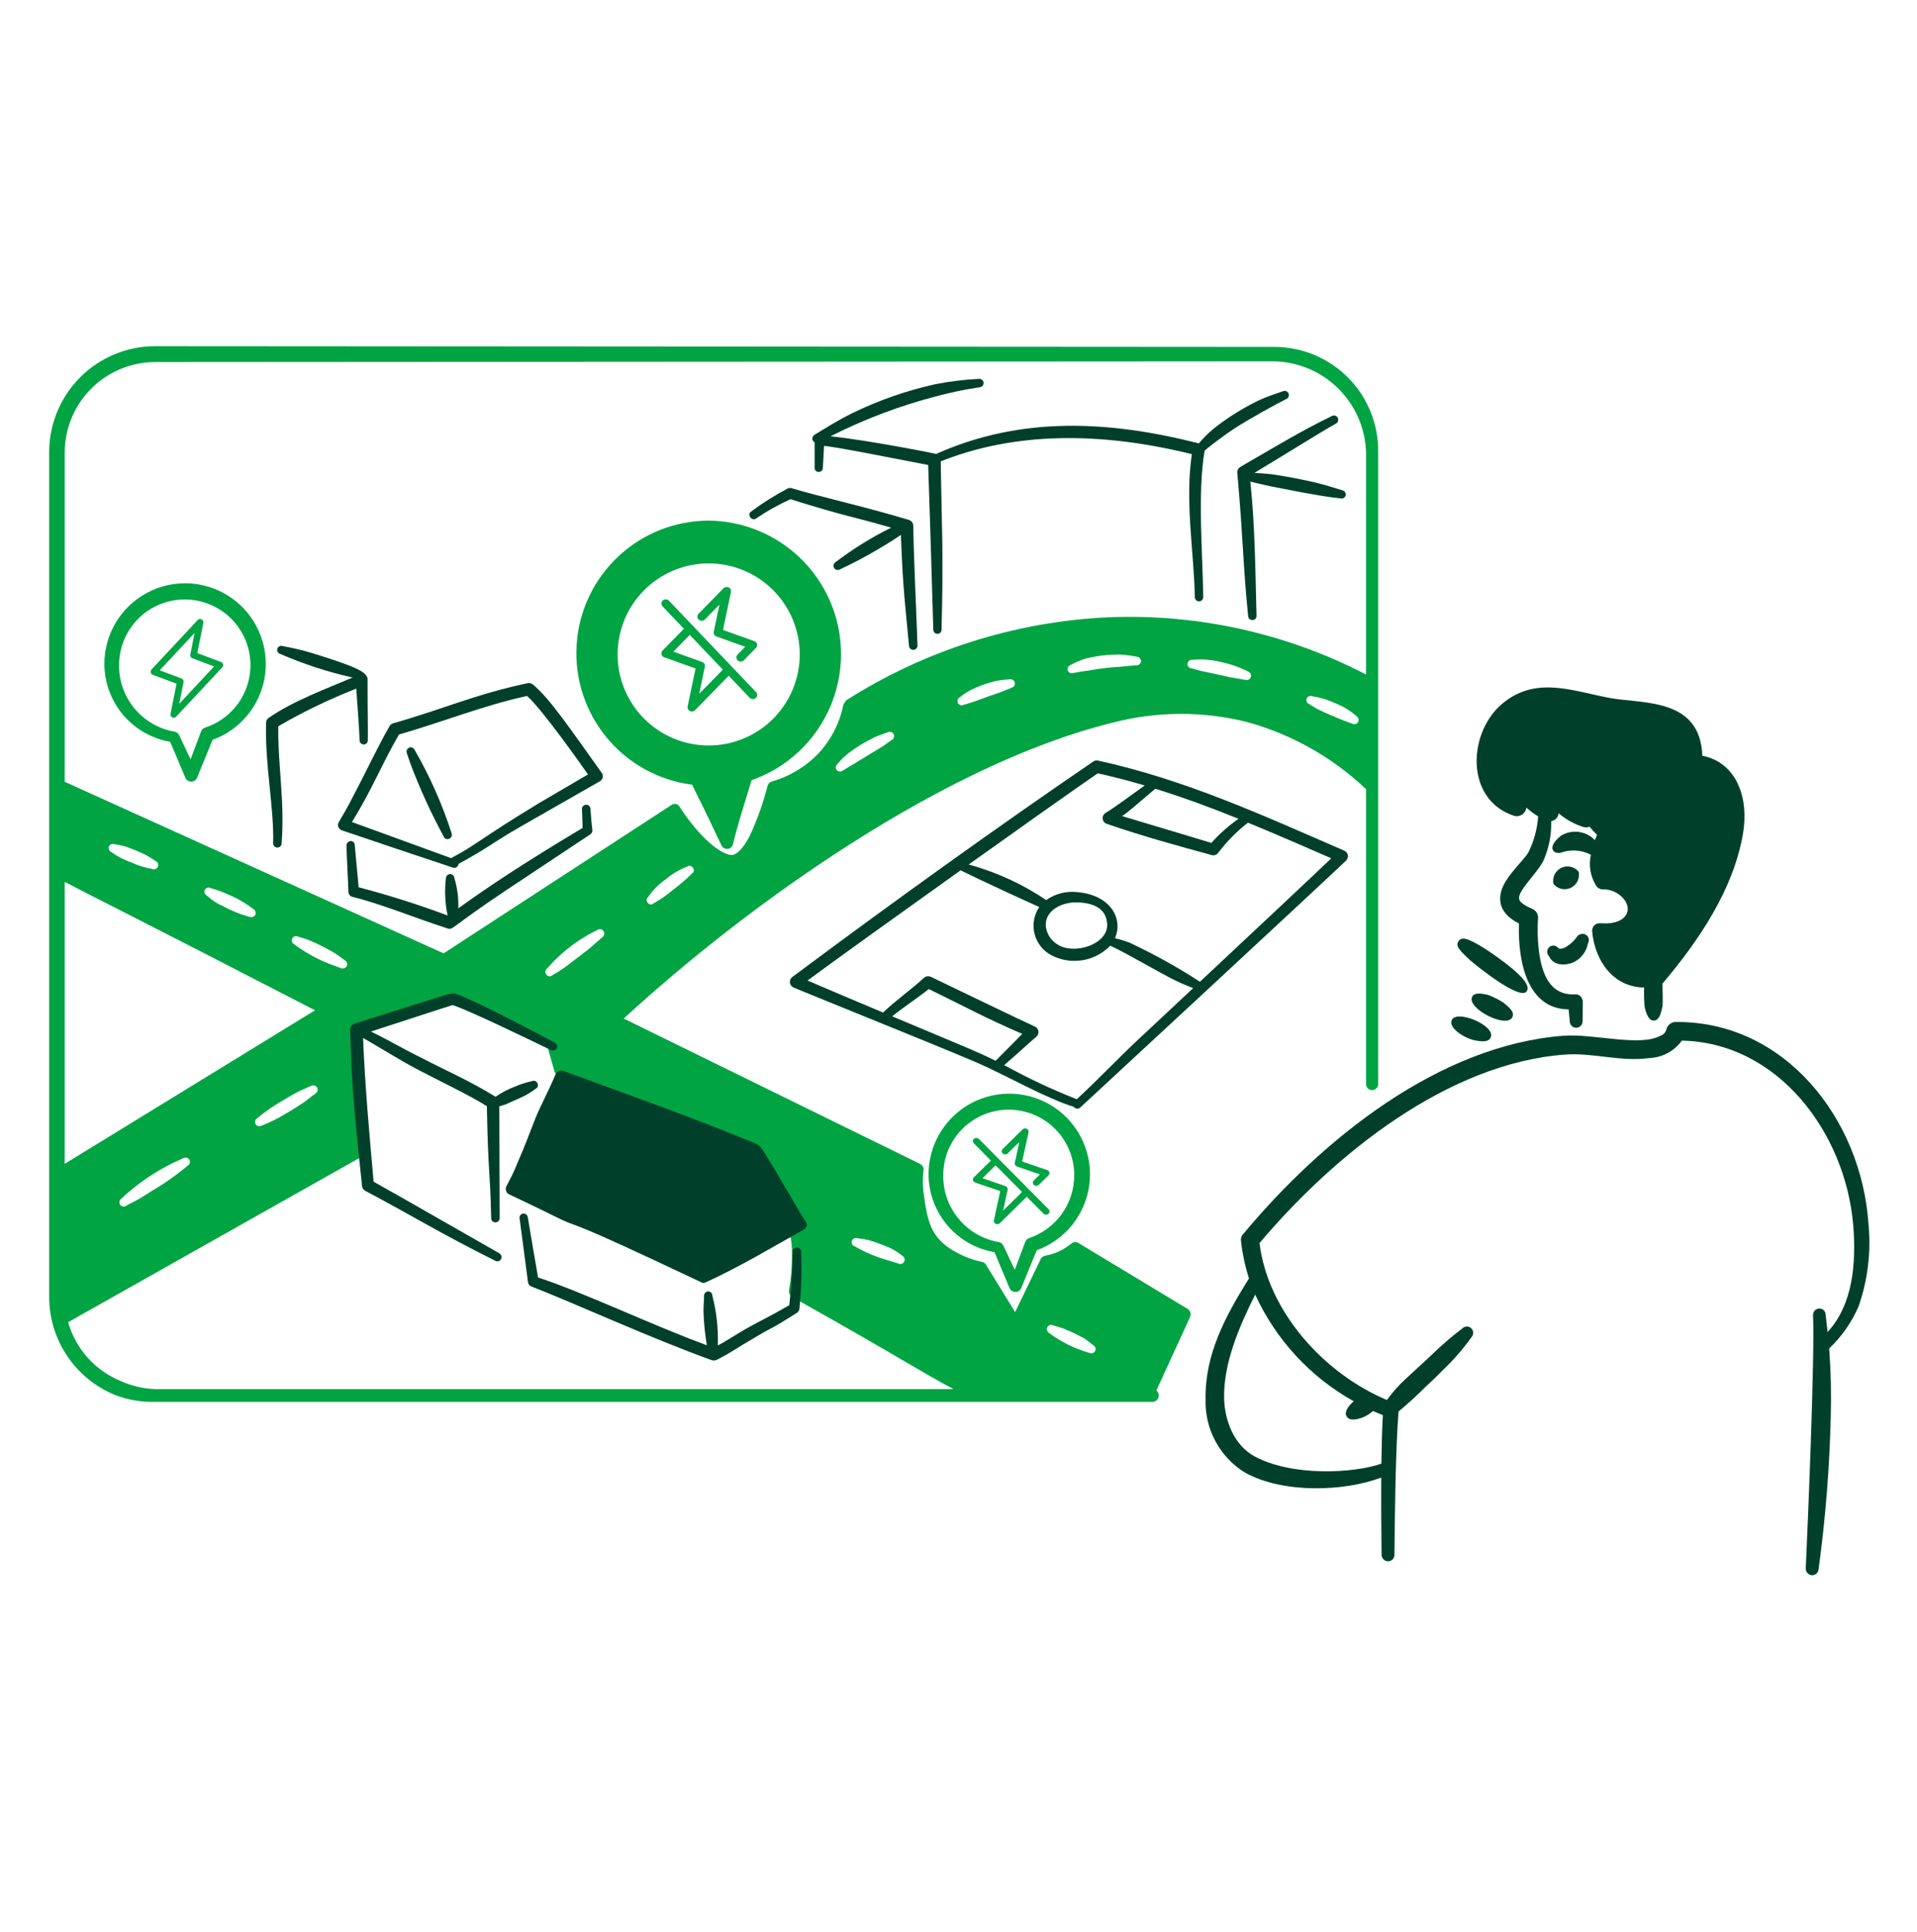 <svg width="125" height="126" viewBox="0 0 125 126" fill="none" xmlns="http://www.w3.org/2000/svg">
<path d="M54.957 50.254C54.995 50.229 54.939 50.264 54.957 50.254Z" fill="#00A443"/>
<path d="M83.064 22.624C77.877 22.616 20.836 22.585 10.106 22.577C8.273 22.582 6.518 23.313 5.224 24.611C3.931 25.909 3.205 27.667 3.207 29.499V84.603C3.211 85.969 3.621 87.304 4.383 88.437C5.145 89.571 6.226 90.453 7.49 90.973C8.323 91.297 9.212 91.45 10.106 91.425H75.2C75.3 91.409 75.392 91.358 75.457 91.281C75.523 91.204 75.559 91.105 75.558 91.004C75.556 90.942 75.541 90.882 75.514 90.826C75.488 90.77 75.451 90.72 75.405 90.678L77.608 85.877C77.644 85.783 77.646 85.679 77.613 85.584C77.58 85.488 77.515 85.408 77.428 85.356L70.32 81.065C70.245 81.018 70.156 80.998 70.069 81.008C69.981 81.018 69.899 81.057 69.837 81.12C69.355 81.512 68.782 81.777 68.171 81.891C68.104 81.9 68.041 81.926 67.987 81.965C67.932 82.004 67.888 82.056 67.858 82.117L66.192 85.573L64.292 82.482C64.265 82.431 64.226 82.388 64.178 82.356C64.131 82.323 64.077 82.302 64.019 82.295C63.265 82.131 62.547 81.828 61.903 81.402C60.715 80.583 60.469 79.624 60.252 77.992C60.163 77.454 60.15 76.907 60.213 76.367C60.235 76.277 60.225 76.182 60.185 76.098C60.145 76.014 60.078 75.947 59.995 75.907L40.669 66.427C48.931 58.838 61.613 49.823 72.57 47.125C75.422 46.386 78.414 46.37 81.275 47.078C84.198 47.875 86.878 49.383 89.075 51.468V70.751C89.087 70.848 89.135 70.936 89.208 70.999C89.281 71.063 89.376 71.096 89.473 71.094C89.568 71.094 89.661 71.059 89.733 70.996C89.805 70.933 89.852 70.846 89.866 70.751V29.502C89.879 28.601 89.713 27.707 89.377 26.871C89.041 26.035 88.542 25.275 87.909 24.635C87.276 23.994 86.521 23.487 85.689 23.142C84.858 22.796 83.965 22.62 83.064 22.624ZM4.22 57.514C5.416 58.153 9.115 59.985 20.541 65.889L4.22 75.902V57.514ZM7.095 55.212C7.127 55.143 7.184 55.088 7.255 55.059C7.326 55.03 7.405 55.029 7.476 55.056C7.539 55.069 7.963 55.141 8.193 55.212C8.646 55.372 9.091 55.556 9.524 55.765C9.735 55.882 9.936 56.022 10.139 56.147C10.174 56.161 10.206 56.182 10.233 56.209C10.26 56.235 10.281 56.267 10.296 56.302C10.31 56.337 10.318 56.375 10.317 56.413C10.317 56.451 10.309 56.488 10.294 56.523C10.279 56.558 10.257 56.59 10.229 56.616C10.202 56.642 10.17 56.663 10.134 56.676C10.099 56.69 10.061 56.696 10.023 56.695C9.985 56.693 9.948 56.684 9.913 56.668C9.442 56.586 8.984 56.442 8.551 56.24C8.089 56.082 7.653 55.857 7.258 55.57C7.193 55.54 7.141 55.488 7.111 55.423C7.081 55.357 7.076 55.283 7.096 55.215L7.095 55.212ZM13.752 57.928C14.134 58.03 14.507 58.165 14.866 58.333C15.455 58.572 16.008 58.892 16.509 59.283C16.576 59.317 16.628 59.375 16.654 59.446C16.68 59.517 16.678 59.595 16.649 59.665C16.61 59.731 16.547 59.78 16.474 59.803C16.401 59.826 16.322 59.821 16.252 59.79C15.659 59.627 15.086 59.397 14.546 59.102C14.159 58.933 13.803 58.699 13.495 58.409C13.46 58.394 13.428 58.373 13.402 58.345C13.376 58.317 13.355 58.284 13.343 58.248C13.33 58.212 13.325 58.174 13.327 58.136C13.33 58.098 13.341 58.061 13.359 58.027C13.377 57.994 13.402 57.964 13.432 57.941C13.462 57.917 13.497 57.9 13.534 57.891C13.571 57.882 13.609 57.88 13.647 57.886C13.684 57.893 13.72 57.907 13.752 57.928ZM19.171 61.574C19.106 61.54 19.058 61.481 19.036 61.411C19.014 61.341 19.021 61.265 19.055 61.2C19.089 61.135 19.148 61.086 19.218 61.064C19.288 61.042 19.364 61.049 19.429 61.083C19.707 61.156 19.98 61.247 20.246 61.356C20.769 61.583 21.279 61.841 21.772 62.127C22.029 62.282 22.255 62.462 22.489 62.633C22.554 62.671 22.602 62.733 22.623 62.805C22.645 62.877 22.638 62.955 22.605 63.022C22.564 63.086 22.501 63.133 22.428 63.153C22.354 63.173 22.276 63.165 22.208 63.131C21.951 63.03 21.695 62.952 21.453 62.851C20.638 62.531 19.87 62.102 19.171 61.574ZM20.581 71.31C20.301 71.505 20.067 71.715 19.787 71.91C19.662 71.998 18.853 72.51 18.533 72.688C18.061 72.975 17.563 73.218 17.046 73.413C17.014 73.431 16.979 73.443 16.943 73.448C16.907 73.453 16.87 73.451 16.834 73.441C16.799 73.432 16.766 73.415 16.736 73.393C16.707 73.371 16.683 73.343 16.665 73.311C16.646 73.28 16.634 73.245 16.629 73.209C16.625 73.172 16.627 73.135 16.636 73.1C16.646 73.064 16.662 73.031 16.684 73.002C16.706 72.973 16.734 72.949 16.766 72.93C17.149 72.632 17.058 72.686 17.583 72.305C17.882 72.098 19.03 71.403 19.351 71.246C19.646 71.091 19.966 70.966 20.288 70.818C20.353 70.782 20.43 70.772 20.502 70.791C20.574 70.81 20.636 70.856 20.674 70.92C20.713 70.984 20.725 71.06 20.708 71.132C20.691 71.205 20.647 71.268 20.584 71.308L20.581 71.31ZM12.243 76.016C11.511 76.633 10.727 77.186 9.9 77.667C9.623 77.844 9.363 78.018 9.082 78.181C8.801 78.345 8.51 78.472 8.233 78.633C8.203 78.656 8.169 78.672 8.132 78.681C8.096 78.691 8.057 78.692 8.02 78.686C7.983 78.681 7.947 78.667 7.915 78.647C7.883 78.627 7.855 78.601 7.834 78.57C7.812 78.539 7.797 78.504 7.79 78.467C7.782 78.43 7.782 78.391 7.789 78.355C7.797 78.317 7.812 78.282 7.833 78.251C7.854 78.22 7.882 78.194 7.914 78.173C8.794 77.342 9.782 76.632 10.851 76.063C11.205 75.86 11.591 75.705 11.95 75.534C11.982 75.514 12.018 75.502 12.056 75.496C12.094 75.491 12.132 75.493 12.169 75.502C12.206 75.511 12.241 75.528 12.271 75.551C12.302 75.574 12.327 75.603 12.346 75.635C12.366 75.667 12.378 75.702 12.383 75.739C12.389 75.775 12.386 75.812 12.377 75.848C12.367 75.884 12.35 75.917 12.327 75.946C12.304 75.975 12.276 75.999 12.243 76.016ZM68.293 86.552C68.326 86.489 68.381 86.441 68.448 86.419C68.515 86.397 68.588 86.403 68.651 86.435C68.981 86.517 69.25 86.609 69.329 86.637C69.805 86.832 70.271 87.052 70.723 87.299C70.918 87.431 71.098 87.587 71.291 87.737C71.325 87.754 71.355 87.778 71.378 87.808C71.402 87.837 71.42 87.871 71.43 87.908C71.44 87.944 71.443 87.982 71.438 88.02C71.433 88.057 71.42 88.094 71.4 88.126C71.363 88.189 71.302 88.236 71.23 88.255C71.159 88.273 71.083 88.264 71.019 88.227C70.073 87.956 69.183 87.515 68.394 86.927C68.335 86.887 68.291 86.827 68.273 86.758C68.254 86.689 68.262 86.616 68.293 86.552ZM55.548 80.927C55.574 80.857 55.625 80.8 55.692 80.768C55.759 80.736 55.836 80.731 55.906 80.755C56.156 80.778 56.403 80.82 56.646 80.88C57.008 80.984 57.365 81.109 57.713 81.255C58.124 81.403 58.506 81.622 58.841 81.901C58.908 81.938 58.957 81.999 58.978 82.071C59 82.144 58.991 82.222 58.955 82.288C58.919 82.354 58.858 82.403 58.786 82.425C58.713 82.446 58.635 82.438 58.569 82.401C58.444 82.355 57.814 82.17 57.751 82.151C57.044 81.943 56.364 81.649 55.727 81.276C55.691 81.267 55.657 81.251 55.628 81.227C55.599 81.204 55.575 81.175 55.558 81.141C55.541 81.108 55.531 81.072 55.53 81.034C55.528 80.997 55.534 80.96 55.548 80.925V80.927ZM48.995 74.516L51.687 78.87L51.344 79.165C51.275 79.224 51.229 79.306 51.215 79.396C51.2 79.486 51.219 79.578 51.266 79.656C51.533 80.353 51.661 81.097 51.641 81.843C51.647 82.624 51.581 83.403 51.446 84.171C51.438 84.255 51.455 84.339 51.494 84.414C51.532 84.489 51.592 84.55 51.664 84.592C59.11 88.78 59.968 89.423 62.174 90.592H10.106C9.331 90.566 8.568 90.386 7.863 90.062C7.04 89.725 6.304 89.205 5.712 88.541C5.119 87.877 4.685 87.088 4.443 86.231L23.765 75.335C23.832 75.302 23.888 75.249 23.924 75.184C23.96 75.118 23.976 75.043 23.967 74.968C23.977 75.031 23.473 69.416 23.586 67.019L29.254 65.072L35.608 67.953L36.161 69.891C36.178 69.95 36.209 70.005 36.251 70.051C36.293 70.097 36.344 70.132 36.402 70.155L48.995 74.516ZM35.652 63.184C35.726 63.1 36.166 62.614 36.384 62.421C37.149 61.699 38.021 61.1 38.969 60.645C38.999 60.625 39.033 60.61 39.069 60.603C39.105 60.596 39.141 60.596 39.177 60.603C39.212 60.61 39.246 60.625 39.276 60.645C39.306 60.666 39.331 60.693 39.351 60.723C39.393 60.784 39.41 60.858 39.399 60.931C39.387 61.004 39.347 61.069 39.288 61.113C39.031 61.331 38.788 61.556 38.533 61.775C38.346 61.944 37.77 62.365 37.381 62.67C36.951 63.02 36.492 63.334 36.01 63.608C35.726 63.85 35.397 63.388 35.652 63.184ZM45.106 56.981C44.899 57.194 44.681 57.394 44.451 57.581C44.215 57.784 43.657 58.206 43.431 58.393C43.172 58.584 42.901 58.758 42.619 58.915C42.378 59.156 41.978 58.747 42.261 58.502C42.568 58.053 42.953 57.663 43.398 57.35C43.819 56.997 44.295 56.716 44.807 56.517C45.086 56.312 45.44 56.777 45.106 56.981ZM58.148 48.255C57.953 48.386 57.773 48.527 57.595 48.651C55.353 50.022 54.994 50.235 54.958 50.254C54.902 50.302 54.83 50.326 54.757 50.32C54.684 50.315 54.616 50.281 54.568 50.225C54.52 50.169 54.496 50.097 54.502 50.024C54.507 49.951 54.541 49.883 54.597 49.835C54.811 49.574 55.051 49.337 55.315 49.127C55.835 48.732 56.393 48.39 56.981 48.106C57.276 47.967 57.596 47.865 57.891 47.756C57.924 47.739 57.96 47.729 57.997 47.726C58.034 47.723 58.071 47.727 58.106 47.738C58.141 47.75 58.173 47.768 58.202 47.792C58.23 47.815 58.253 47.845 58.27 47.877C58.287 47.91 58.297 47.946 58.3 47.983C58.303 48.02 58.299 48.057 58.287 48.092C58.276 48.127 58.258 48.16 58.234 48.188C58.21 48.216 58.181 48.239 58.148 48.256L58.148 48.255ZM65.975 44.845C65.757 44.931 65.578 45.017 65.359 45.095C65.183 45.178 64.599 45.358 64.067 45.555C63.665 45.715 63.254 45.852 62.837 45.967C62.805 45.984 62.77 45.994 62.733 45.998C62.697 46.001 62.661 45.997 62.626 45.986C62.591 45.975 62.559 45.958 62.531 45.934C62.503 45.911 62.48 45.883 62.463 45.85C62.446 45.818 62.436 45.783 62.433 45.747C62.43 45.71 62.434 45.674 62.444 45.639C62.455 45.605 62.473 45.572 62.496 45.544C62.519 45.516 62.548 45.493 62.58 45.477C62.806 45.29 63.051 45.128 63.312 44.994C63.842 44.731 64.401 44.532 64.978 44.402C65.27 44.352 65.563 44.319 65.858 44.301C65.928 44.291 65.999 44.308 66.057 44.349C66.115 44.389 66.155 44.45 66.17 44.519C66.184 44.588 66.172 44.66 66.136 44.721C66.1 44.782 66.042 44.826 65.975 44.846V44.845ZM74.095 43.393C73.753 43.408 73.394 43.455 73.044 43.486C72.365 43.522 71.688 43.602 71.019 43.727C70.672 43.767 70.327 43.822 69.984 43.891C69.915 43.916 69.838 43.913 69.771 43.883C69.704 43.852 69.652 43.796 69.626 43.727C69.603 43.655 69.61 43.577 69.645 43.509C69.681 43.442 69.741 43.392 69.813 43.369C70.137 43.189 70.479 43.046 70.833 42.941C71.557 42.763 72.3 42.679 73.044 42.691C73.411 42.714 73.775 42.761 74.135 42.831C74.209 42.837 74.278 42.871 74.327 42.928C74.376 42.984 74.401 43.057 74.395 43.132C74.39 43.206 74.356 43.276 74.299 43.325C74.243 43.373 74.17 43.398 74.095 43.393ZM81.183 44.335C81.029 44.304 80.249 44.173 80.186 44.163C79.1 43.91 79.087 43.931 78.749 43.851C77.975 43.688 78.064 43.68 77.69 43.586C77.653 43.584 77.617 43.575 77.583 43.558C77.55 43.541 77.52 43.518 77.496 43.49C77.472 43.461 77.454 43.428 77.443 43.392C77.432 43.357 77.429 43.319 77.433 43.282C77.438 43.245 77.45 43.209 77.468 43.176C77.486 43.143 77.511 43.114 77.541 43.091C77.571 43.067 77.605 43.05 77.641 43.04C77.677 43.03 77.715 43.027 77.753 43.032C78.371 42.974 78.995 43.022 79.598 43.172C80.22 43.301 80.822 43.511 81.389 43.797C81.46 43.824 81.518 43.879 81.549 43.949C81.58 44.018 81.582 44.097 81.555 44.169C81.528 44.24 81.473 44.297 81.403 44.329C81.334 44.36 81.255 44.362 81.183 44.335ZM88.551 47.097C88.533 47.129 88.508 47.156 88.478 47.178C88.449 47.199 88.416 47.215 88.38 47.224C88.344 47.233 88.308 47.234 88.272 47.228C88.235 47.223 88.201 47.21 88.169 47.191C87.794 47.041 87.755 47.066 87.383 46.895C87.321 46.87 86.196 46.411 85.857 46.217C85.694 46.124 85.538 46.023 85.374 45.922C85.339 45.91 85.306 45.892 85.278 45.867C85.25 45.843 85.227 45.813 85.211 45.779C85.195 45.745 85.186 45.709 85.184 45.672C85.182 45.635 85.188 45.597 85.201 45.562C85.215 45.528 85.235 45.496 85.261 45.469C85.287 45.442 85.318 45.421 85.352 45.406C85.386 45.392 85.423 45.385 85.461 45.385C85.498 45.385 85.535 45.393 85.569 45.408C86.092 45.487 86.601 45.641 87.079 45.867C87.585 46.063 88.05 46.347 88.454 46.708C88.519 46.747 88.565 46.81 88.583 46.883C88.601 46.955 88.59 47.033 88.551 47.097ZM89.075 43.99C83.893 41.301 78.099 40.015 72.266 40.257C66.194 40.54 60.301 42.408 55.175 45.676L54.996 45.941C54.763 47.133 54.202 48.237 53.376 49.128C52.538 50.008 51.478 50.644 50.308 50.971C50.247 50.992 50.191 51.028 50.146 51.076C50.102 51.123 50.069 51.181 50.051 51.243C49.768 52.365 49.38 53.457 48.891 54.506C48.658 54.969 48.106 55.869 47.599 55.752C46.404 55.48 44.948 53.63 44.298 52.591C44.272 52.55 44.239 52.516 44.2 52.489C44.16 52.462 44.116 52.443 44.069 52.433C44.023 52.424 43.974 52.424 43.928 52.434C43.881 52.443 43.837 52.462 43.798 52.49L28.927 62.176L4.22 50.986V29.499C4.225 27.94 4.848 26.446 5.95 25.343C7.053 24.241 8.546 23.619 10.106 23.613C20.836 23.605 77.878 23.574 83.064 23.566C84.636 23.595 86.137 24.226 87.256 25.331C88.375 26.435 89.026 27.928 89.075 29.499V43.99Z" fill="#00A443"/>
<path d="M102.938 56.853C102.984 57.059 102.958 57.274 102.866 57.464C102.774 57.654 102.621 57.807 102.431 57.899C102.241 57.991 102.025 58.016 101.819 57.97C101.613 57.925 101.429 57.811 101.296 57.647C101.25 57.441 101.275 57.225 101.367 57.035C101.459 56.846 101.613 56.692 101.803 56.6C101.993 56.508 102.208 56.483 102.414 56.529C102.62 56.575 102.805 56.689 102.938 56.853Z" fill="#00402A"/>
<path d="M101.008 62.365C101.273 62.984 102.06 63.006 102.643 62.74C102.877 62.619 103.08 62.447 103.237 62.235C103.394 62.023 103.5 61.778 103.546 61.519C103.574 61.471 103.592 61.419 103.6 61.364C103.607 61.31 103.603 61.255 103.589 61.202C103.574 61.149 103.549 61.099 103.515 61.056C103.481 61.013 103.439 60.977 103.391 60.95C103.29 60.9 103.173 60.89 103.065 60.921C102.957 60.953 102.864 61.025 102.806 61.122C102.591 61.461 101.806 62.113 101.576 61.791C101.54 61.753 101.496 61.722 101.448 61.701C101.399 61.68 101.347 61.668 101.294 61.668C101.241 61.667 101.188 61.677 101.139 61.697C101.09 61.717 101.046 61.746 101.008 61.784C100.97 61.822 100.939 61.867 100.918 61.917C100.897 61.967 100.887 62.02 100.887 62.074C100.887 62.128 100.897 62.182 100.918 62.232C100.939 62.282 100.97 62.327 101.008 62.365Z" fill="#00402A"/>
<path d="M110.995 49.283C110.996 49.032 110.97 48.78 110.917 48.533C110.342 45.527 106.894 45.889 104.937 45.513C102.613 45.083 100.266 44.1 98.109 45.77C95.704 47.602 95.457 52.125 98.708 53.198C98.797 53.227 98.891 53.236 98.984 53.224C99.076 53.212 99.165 53.18 99.243 53.129C99.322 53.078 99.388 53.011 99.437 52.931C99.486 52.851 99.516 52.761 99.525 52.669C99.764 52.883 100.023 53.075 100.297 53.243C100.24 54.059 100.024 54.856 99.66 55.589C99.305 56.199 98.039 57.239 97.853 58.277C97.676 59.185 98.217 59.81 99.044 60.224C98.966 62.863 99.654 65.812 102.284 65.829L102.362 66.647C102.372 66.757 102.425 66.859 102.509 66.93C102.593 67.002 102.703 67.037 102.813 67.028C102.924 67.016 103.026 66.962 103.097 66.876C103.168 66.79 103.203 66.68 103.195 66.569L103.21 65.315C103.193 65.186 103.139 65.065 103.054 64.965C103.003 64.922 102.943 64.889 102.879 64.869C102.814 64.849 102.746 64.842 102.679 64.849C101.07 64.915 100.525 63.536 100.336 61.928C100.259 61.251 100.244 60.569 100.289 59.889C100.3 59.76 100.269 59.631 100.201 59.52C100.134 59.41 100.034 59.323 99.914 59.273C99.699 59.184 99.098 58.903 99.066 58.658C98.888 58.158 100.253 56.937 100.646 56.12C101.001 55.313 101.171 54.438 101.146 53.557C101.272 53.535 101.388 53.473 101.476 53.381C101.565 53.288 101.621 53.17 101.638 53.043C102.103 53.442 102.643 53.744 103.226 53.93C103.364 53.976 103.513 53.971 103.647 53.915C103.798 54.102 103.962 54.279 104.137 54.444C104.089 54.557 104.042 54.673 103.999 54.792C103.718 54.499 103.347 54.31 102.945 54.257C102.544 54.204 102.136 54.289 101.789 54.498C100.812 55.281 101.298 55.715 101.758 55.618C102.078 55.499 102.42 55.45 102.761 55.472C103.103 55.494 103.435 55.588 103.737 55.748C103.658 56.091 103.648 56.446 103.707 56.793C103.767 57.14 103.894 57.472 104.083 57.769C104.133 57.848 104.204 57.912 104.288 57.953C104.371 57.994 104.465 58.011 104.558 58.003C104.813 58.004 105.065 58.062 105.295 58.172C105.526 58.282 105.729 58.443 105.889 58.641C106.348 59.203 106.198 59.935 105.251 60.16C104.531 60.33 104.25 60.072 103.966 60.347C103.913 60.396 103.872 60.457 103.846 60.524C103.821 60.592 103.811 60.664 103.818 60.736C104.002 62.757 105.283 64.4 107.207 64.398C107.195 64.8 107.203 65.202 107.232 65.603C107.241 65.672 107.396 66.56 107.816 66.56C108.172 66.56 108.293 66.179 108.408 65.603C108.429 65.442 108.42 64.711 108.402 64.15C110.791 61.331 113.032 58.002 113.652 54.375C114.048 52.09 113.28 49.741 110.995 49.283Z" fill="#00402A"/>
<path d="M121.838 79.84C121.385 72.989 116.379 66.573 109.247 66.652C109.109 66.658 108.976 66.71 108.869 66.798C108.762 66.887 108.687 67.008 108.656 67.143C108.631 67.237 108.583 67.323 108.516 67.393C108.45 67.464 108.366 67.517 108.274 67.548C106.917 68.284 103.944 67.408 101.967 67.548C93.864 68.156 86.243 74.255 81.053 80.496C80.997 80.555 80.956 80.625 80.933 80.702C80.91 80.779 80.906 80.861 80.921 80.94C81.013 81.766 81.187 82.582 81.441 83.373C79.901 85.85 78.557 88.329 78.612 91.255C78.58 92.207 78.801 93.15 79.251 93.99C79.701 94.829 80.364 95.535 81.175 96.035C83.667 97.427 87.675 97.272 90.066 96.362C90.054 98.156 90.074 99.945 90.087 101.403C90.089 101.513 90.134 101.619 90.212 101.697C90.29 101.776 90.396 101.821 90.507 101.823C90.562 101.823 90.617 101.812 90.668 101.791C90.719 101.77 90.766 101.74 90.805 101.7C90.844 101.661 90.875 101.615 90.896 101.564C90.917 101.513 90.928 101.458 90.927 101.403C90.948 98.955 90.997 94.567 91.194 92.057C91.817 91.537 92.415 90.989 92.987 90.415C93.362 90.076 93.725 89.725 94.077 89.363C94.769 88.705 95.397 87.983 95.952 87.207C96.026 87.126 96.065 87.019 96.061 86.91C96.056 86.801 96.009 86.698 95.929 86.623C95.891 86.586 95.845 86.557 95.795 86.537C95.745 86.518 95.692 86.509 95.638 86.51C95.585 86.512 95.532 86.524 95.483 86.546C95.434 86.567 95.39 86.599 95.353 86.638C94.634 87.184 93.95 87.775 93.305 88.406C91.585 90.028 91.314 90.135 90.434 91.303C86.335 89.58 82.676 85.546 82.127 81.072C87.055 75.231 94.425 69.346 102.037 68.778C103.876 68.636 105.662 69.268 107.558 69.003C107.973 68.986 108.378 68.874 108.744 68.677C109.109 68.48 109.425 68.203 109.668 67.867C115.907 67.992 120.331 73.828 120.842 79.912C121.039 82.396 120.826 85.067 119.172 86.872C119.134 86.504 119.09 86.122 119.04 85.722C119.038 85.667 119.025 85.614 119.002 85.564C118.979 85.515 118.945 85.471 118.904 85.436C118.863 85.4 118.815 85.373 118.763 85.356C118.711 85.34 118.657 85.335 118.602 85.34C118.495 85.35 118.395 85.4 118.324 85.482C118.252 85.564 118.216 85.67 118.221 85.778C118.346 88.498 117.854 99.99 117.746 102.278C117.74 102.387 117.775 102.494 117.845 102.577C117.914 102.661 118.013 102.716 118.121 102.73C118.177 102.735 118.232 102.73 118.286 102.714C118.339 102.698 118.388 102.671 118.431 102.635C118.474 102.6 118.509 102.556 118.535 102.507C118.561 102.457 118.576 102.403 118.581 102.348C119.033 99.047 119.298 95.722 119.376 92.391C119.418 90.908 119.384 89.423 119.273 87.943C120.091 87.168 120.743 86.236 121.191 85.201C121.79 83.482 122.011 81.653 121.838 79.84ZM88.276 91.39C87.897 91.693 87.621 92.128 87.824 92.398C88.081 92.81 89.056 92.435 89.396 92.126C89.425 92.103 89.474 92.067 89.532 92.024C89.744 92.118 89.957 92.207 90.171 92.29C90.117 93.275 90.087 94.353 90.073 95.455C88.28 96.088 84.218 96.313 81.766 94.958C80.479 94.237 79.865 92.684 79.819 91.221C79.769 88.931 80.784 86.547 81.846 84.429C83.194 87.374 85.446 89.813 88.276 91.39V91.39Z" fill="#00402A"/>
<path d="M45.752 83.641C45.789 83.66 45.831 83.67 45.873 83.67C45.914 83.67 45.956 83.66 45.993 83.641C48.205 82.641 50.472 81.274 52.425 80.184C52.506 80.129 52.569 80.051 52.604 79.959C52.613 79.912 52.612 79.863 52.602 79.816C52.591 79.769 52.57 79.725 52.541 79.686C51.729 78.409 50.493 76.159 49.863 75.201C49.562 74.757 49.536 74.728 49.325 74.601C44.768 72.726 41.35 71.539 36.735 69.844C36.636 69.81 36.527 69.816 36.432 69.859C36.336 69.903 36.261 69.981 36.221 70.078C35.8 71.088 35.27 72.064 34.928 72.89C34.578 73.785 34.236 74.712 33.838 75.615C33.151 77.35 32.883 77.346 33.005 77.662C33.017 77.714 33.041 77.762 33.075 77.802C33.109 77.843 33.152 77.875 33.2 77.896C34.913 78.698 35.825 79.157 36.618 79.547C37.912 80.133 36.839 79.409 45.752 83.641ZM36.821 70.748C36.721 71.047 36.092 72.226 35.684 73.2C35.146 74.491 34.613 75.995 33.917 77.366C35.684 78.23 45.378 82.855 45.869 83.096C47.779 82.159 49.792 80.924 51.748 79.764C51.609 79.504 49.076 75.389 49.03 75.326C47.814 74.72 36.881 70.77 36.819 70.748H36.821Z" fill="#00402A"/>
<path d="M48.349 76.006C47.679 77.399 47.102 78.835 46.621 80.304C46.466 80.795 46.325 81.293 46.184 81.784C46.17 81.816 46.164 81.851 46.164 81.887C46.164 81.922 46.172 81.957 46.185 81.99C46.199 82.022 46.219 82.052 46.245 82.077C46.27 82.102 46.3 82.121 46.333 82.135C46.365 82.148 46.401 82.155 46.436 82.154C46.471 82.154 46.506 82.147 46.539 82.133C46.572 82.119 46.601 82.099 46.626 82.074C46.651 82.049 46.67 82.019 46.684 81.986C47.168 81.072 47.58 80.122 47.914 79.144C48.313 78.188 48.631 77.201 48.864 76.193C48.878 76.16 48.885 76.124 48.884 76.088C48.884 76.052 48.876 76.017 48.862 75.984C48.847 75.951 48.826 75.922 48.8 75.898C48.773 75.873 48.743 75.854 48.709 75.842C48.639 75.82 48.564 75.824 48.497 75.855C48.431 75.885 48.378 75.939 48.349 76.006Z" fill="#00402A"/>
<path d="M52.246 81.647C52.244 81.573 52.214 81.503 52.162 81.451C52.109 81.398 52.039 81.368 51.965 81.366C51.929 81.365 51.892 81.371 51.858 81.385C51.824 81.398 51.793 81.418 51.767 81.443C51.741 81.469 51.72 81.499 51.706 81.533C51.692 81.566 51.685 81.602 51.685 81.639C51.672 82.802 51.599 83.964 51.467 85.12C49.808 86.075 49.989 85.911 48.625 86.669C47.856 87.123 47.348 87.463 46.808 87.748C46.842 86.645 46.72 85.544 46.445 84.476C46.444 84.439 46.435 84.403 46.419 84.369C46.402 84.336 46.379 84.307 46.35 84.283C46.321 84.259 46.288 84.242 46.252 84.232C46.216 84.222 46.179 84.221 46.142 84.226C46.073 84.237 46.01 84.273 45.967 84.328C45.923 84.383 45.903 84.453 45.908 84.523C45.908 84.835 45.87 85.121 45.87 85.503C45.892 86.251 45.966 86.997 46.09 87.734C42.511 86.422 38.078 84.297 35.085 83.313C34.968 82.688 34.532 80.073 34.415 79.38C34.404 79.309 34.367 79.245 34.31 79.202C34.253 79.158 34.182 79.138 34.111 79.146C34.075 79.151 34.041 79.162 34.01 79.18C33.979 79.197 33.952 79.221 33.93 79.249C33.909 79.277 33.893 79.31 33.884 79.344C33.875 79.379 33.873 79.415 33.878 79.45C34.205 81.888 34.378 83.257 34.43 83.638C34.441 83.701 34.469 83.76 34.512 83.808C34.555 83.856 34.61 83.892 34.672 83.91C37.167 84.87 42.49 87.299 46.406 88.706C46.511 88.74 46.624 88.735 46.725 88.691C47.679 88.214 48.216 87.804 49.03 87.344C50.502 86.454 50.16 86.773 51.967 85.615C52.008 85.589 52.043 85.555 52.07 85.515C52.097 85.475 52.115 85.429 52.123 85.381C52.25 84.141 52.291 82.893 52.246 81.647Z" fill="#00402A"/>
<path d="M29.899 56.345C29.896 56.386 29.884 56.426 29.863 56.462C29.842 56.498 29.813 56.529 29.779 56.552C29.744 56.575 29.705 56.59 29.664 56.596C29.623 56.602 29.581 56.599 29.541 56.586C28.319 56.188 23.491 54.562 22.276 54.148C22.226 54.127 22.181 54.094 22.143 54.054C22.106 54.014 22.077 53.967 22.058 53.915C21.955 53.648 22.174 53.622 23.109 51.774C23.888 50.302 24.581 48.792 25.399 47.359C25.449 47.269 25.533 47.201 25.632 47.172C28.788 46.283 31.002 45.272 34.407 44.555C34.467 44.544 34.529 44.546 34.588 44.56C34.647 44.575 34.702 44.603 34.75 44.641C35.861 45.557 37.2 47.566 39.235 50.403C39.268 50.447 39.291 50.499 39.302 50.553C39.312 50.607 39.311 50.663 39.298 50.717C39.284 50.771 39.259 50.821 39.224 50.864C39.189 50.907 39.145 50.942 39.095 50.965C37.748 51.736 33.815 53.978 33.24 54.321C31.749 55.23 31.847 55.263 29.899 56.345ZM34.369 45.389C31.681 45.958 28.769 47.115 26.014 47.904C24.83 49.959 24.318 51.385 22.951 53.612L29.409 55.965C31.089 55.09 31.138 54.807 35.202 52.344C36.26 51.719 37.304 51.114 38.34 50.507C37.884 49.851 35.364 46.277 34.369 45.389Z" fill="#00402A"/>
<path d="M26.527 49.115L26.768 49.823C27.382 51.448 28.105 53.03 28.933 54.557C28.945 54.59 28.964 54.621 28.989 54.646C29.014 54.672 29.043 54.692 29.076 54.706C29.109 54.72 29.144 54.727 29.18 54.727C29.215 54.727 29.251 54.719 29.283 54.705C29.318 54.692 29.35 54.672 29.377 54.647C29.404 54.621 29.426 54.591 29.442 54.557C29.457 54.523 29.465 54.486 29.466 54.449C29.467 54.411 29.46 54.374 29.447 54.34C28.836 52.442 28.024 50.614 27.025 48.889C26.993 48.826 26.938 48.779 26.872 48.755C26.805 48.732 26.733 48.736 26.669 48.765C26.605 48.794 26.554 48.846 26.528 48.911C26.501 48.976 26.501 49.049 26.527 49.115Z" fill="#00402A"/>
<path d="M59.552 34.286C59.549 34.198 59.518 34.113 59.464 34.044C59.41 33.975 59.335 33.925 59.25 33.902C56.331 33.02 53.305 32.36 51.625 31.839C51.535 31.813 51.438 31.821 51.353 31.863C50.517 32.302 49.718 32.807 48.962 33.373C48.697 33.568 49.017 34.021 49.305 33.811C50.014 33.328 50.765 32.909 51.547 32.557C55.163 33.696 55.535 33.663 58.11 34.412C56.832 35.044 55.618 35.798 54.485 36.662C54.422 36.699 54.376 36.76 54.358 36.831C54.34 36.902 54.35 36.977 54.388 37.04C54.425 37.103 54.486 37.148 54.556 37.167C54.627 37.185 54.702 37.174 54.765 37.137C56.147 36.488 57.477 35.736 58.745 34.887C58.865 38.387 59.045 39.609 59.273 42.125C59.278 42.198 59.312 42.267 59.367 42.315C59.423 42.363 59.495 42.387 59.569 42.382C59.642 42.377 59.71 42.343 59.758 42.287C59.806 42.232 59.831 42.16 59.825 42.086C59.797 40.981 59.552 35.644 59.552 34.286Z" fill="#00402A"/>
<path d="M83.686 25.504C83.16 25.686 82.619 25.862 82.061 26.119C81.022 26.624 80.04 27.24 79.133 27.956C78.786 28.248 78.464 28.569 78.172 28.916C72.257 27.41 66.553 27.143 61.044 29.604C60.981 29.582 56.649 28.708 54.151 28.455C56.385 27.323 58.736 26.438 61.162 25.816C62.064 25.577 62.979 25.389 63.903 25.253C63.973 25.242 64.037 25.204 64.08 25.148C64.123 25.091 64.144 25.02 64.137 24.95C64.126 24.88 64.09 24.817 64.035 24.772C63.98 24.727 63.911 24.705 63.84 24.708C62.881 24.756 61.926 24.872 60.983 25.058C59.114 25.472 57.3 26.104 55.579 26.943C54.525 27.47 53.807 27.933 53.095 28.368C53.055 28.394 53.022 28.43 52.999 28.474C52.977 28.517 52.967 28.565 52.969 28.613C52.971 28.661 52.986 28.708 53.012 28.749C53.038 28.79 53.075 28.823 53.118 28.845V30.492C53.114 30.528 53.118 30.565 53.129 30.599C53.14 30.634 53.159 30.666 53.183 30.693C53.207 30.72 53.236 30.742 53.27 30.757C53.303 30.772 53.338 30.78 53.375 30.78C53.446 30.783 53.515 30.758 53.568 30.71C53.62 30.662 53.651 30.595 53.655 30.523L53.733 29.075C55.243 29.278 56.838 29.623 60.523 30.325C60.562 31.325 60.819 39.592 60.857 41.071C60.858 41.107 60.866 41.142 60.881 41.175C60.895 41.208 60.916 41.237 60.942 41.262C60.968 41.286 60.999 41.305 61.033 41.318C61.066 41.331 61.102 41.337 61.138 41.335C61.173 41.334 61.207 41.327 61.239 41.313C61.271 41.298 61.299 41.278 61.323 41.253C61.347 41.227 61.366 41.197 61.378 41.165C61.39 41.132 61.396 41.098 61.395 41.063C61.53 35.915 61.405 34.433 61.342 30.089C65.494 28.435 70.855 27.923 77.717 29.619C77.253 32.717 77.855 35.986 77.911 38.955C77.912 38.992 77.92 39.028 77.935 39.061C77.951 39.094 77.972 39.124 77.999 39.149C78.026 39.173 78.057 39.192 78.092 39.205C78.126 39.217 78.163 39.222 78.199 39.22C78.27 39.215 78.335 39.183 78.383 39.131C78.431 39.079 78.457 39.01 78.456 38.94C78.425 36.051 78.075 32.17 78.549 29.391C79.066 28.944 80 28.272 80.419 27.993C81.308 27.4 83.372 26.262 83.892 26.015C83.953 25.983 84.001 25.93 84.025 25.865C84.05 25.801 84.049 25.729 84.023 25.665C83.997 25.601 83.948 25.549 83.886 25.519C83.823 25.489 83.752 25.484 83.686 25.504Z" fill="#00402A"/>
<path d="M87.527 31.975C87.027 31.828 86.539 31.663 86.017 31.531C85.264 31.328 83.664 31.031 82.941 30.932C82.56 30.89 82.178 30.86 81.795 30.84C83.638 29.74 85.887 28.314 87.134 27.611C87.193 27.573 87.235 27.514 87.253 27.445C87.27 27.377 87.261 27.305 87.228 27.243C87.194 27.181 87.139 27.134 87.072 27.112C87.006 27.089 86.933 27.092 86.869 27.121C84.819 28.117 83.445 28.967 80.873 30.453C80.806 30.492 80.752 30.549 80.717 30.618C80.683 30.688 80.669 30.765 80.679 30.842C81.081 35.319 81.032 36.641 81.387 40.186C81.388 40.221 81.397 40.255 81.412 40.287C81.427 40.318 81.448 40.347 81.474 40.37C81.501 40.393 81.531 40.411 81.564 40.422C81.597 40.434 81.632 40.438 81.667 40.436C81.704 40.437 81.74 40.431 81.774 40.417C81.808 40.403 81.838 40.382 81.863 40.356C81.888 40.329 81.907 40.298 81.919 40.263C81.931 40.229 81.935 40.192 81.932 40.156C81.852 36.939 81.828 34.298 81.53 31.41C81.989 31.514 82.002 31.535 82.98 31.742C86.14 32.363 86.514 32.396 87.41 32.505C87.446 32.515 87.483 32.517 87.519 32.512C87.555 32.507 87.59 32.495 87.622 32.476C87.653 32.457 87.68 32.432 87.701 32.402C87.723 32.372 87.738 32.338 87.746 32.303C87.759 32.23 87.744 32.156 87.703 32.094C87.662 32.033 87.599 31.99 87.527 31.975Z" fill="#00402A"/>
<path d="M36.182 68C34.666 67.201 30.713 65.112 29.719 64.823C29.393 64.71 29.835 64.659 23.132 66.754C23.046 66.782 22.972 66.836 22.918 66.909C22.865 66.982 22.836 67.069 22.836 67.159C22.915 70.613 23.11 72.695 23.607 77.347C23.611 77.412 23.631 77.475 23.667 77.53C23.702 77.585 23.751 77.629 23.809 77.659C27.033 79.366 28.597 80.376 32.304 82.23C32.337 82.247 32.373 82.257 32.409 82.26C32.446 82.263 32.483 82.258 32.518 82.247C32.553 82.235 32.586 82.216 32.613 82.192C32.641 82.168 32.663 82.138 32.679 82.105C32.707 82.04 32.711 81.967 32.689 81.9C32.668 81.832 32.623 81.775 32.562 81.739C31.725 81.265 26.271 78.134 24.363 77.067C24.142 74.636 23.785 70.701 23.676 67.692C24.749 68.305 26.139 69.178 27.162 69.715C28.287 70.314 30.675 71.452 31.748 72.144C31.82 76.473 31.963 76.305 32.028 79.448C32.028 79.484 32.034 79.52 32.047 79.554C32.061 79.587 32.081 79.618 32.106 79.643C32.132 79.669 32.162 79.689 32.196 79.702C32.229 79.715 32.265 79.722 32.301 79.721C32.375 79.72 32.446 79.691 32.499 79.638C32.551 79.585 32.581 79.514 32.581 79.44C32.581 78.247 32.56 73.695 32.558 72.153C32.713 72.107 32.803 72.075 32.961 72.028C32.979 72.02 33.819 71.653 33.911 71.607C34.272 71.449 34.611 71.248 34.923 71.008C35.247 70.863 35.011 70.366 34.69 70.508C34.321 70.587 33.962 70.702 33.615 70.851C33.155 71.022 32.717 71.249 32.312 71.528C30.618 70.481 29.2 69.881 27.535 69.019C26.315 68.421 25.485 67.908 24.188 67.275C25.995 66.691 28.893 65.734 29.507 65.55C30.496 65.846 34.397 67.748 35.938 68.488C36.003 68.52 36.078 68.525 36.147 68.502C36.215 68.48 36.272 68.43 36.304 68.366C36.336 68.301 36.342 68.226 36.319 68.158C36.296 68.089 36.247 68.032 36.182 68Z" fill="#00402A"/>
<path d="M23.969 44.34C24.032 43.815 22.832 43.432 22.319 43.238C21.806 43.045 20.291 42.563 19.75 42.421C19.552 42.37 18.962 42.233 18.449 42.14C18.415 42.126 18.378 42.118 18.34 42.119C18.303 42.12 18.266 42.128 18.232 42.144C18.198 42.16 18.167 42.182 18.142 42.211C18.117 42.239 18.099 42.272 18.087 42.307C18.076 42.343 18.072 42.381 18.076 42.418C18.08 42.455 18.092 42.491 18.111 42.524C18.129 42.556 18.155 42.584 18.185 42.607C18.215 42.629 18.25 42.645 18.286 42.653C19.802 43.313 21.378 43.827 22.992 44.187C21.332 44.894 19.134 45.698 17.53 46.812C17.475 46.845 17.43 46.891 17.399 46.947C17.367 47.003 17.351 47.066 17.351 47.13C17.27 49.931 17.881 52.736 17.811 54.987C17.809 55.023 17.815 55.06 17.827 55.094C17.84 55.128 17.859 55.159 17.883 55.186C17.908 55.212 17.938 55.234 17.97 55.249C18.003 55.265 18.039 55.273 18.075 55.275C18.148 55.278 18.22 55.252 18.274 55.202C18.328 55.153 18.36 55.084 18.363 55.01C18.579 52.26 18.107 49.86 18.145 47.364C19.775 46.418 21.475 45.599 23.23 44.911C23.23 44.941 23.434 47.613 23.448 48.283C23.448 48.319 23.455 48.355 23.47 48.389C23.484 48.422 23.505 48.452 23.531 48.478C23.557 48.503 23.588 48.523 23.622 48.536C23.655 48.55 23.692 48.556 23.728 48.555C23.799 48.552 23.865 48.521 23.913 48.469C23.961 48.417 23.987 48.348 23.985 48.278C23.999 47.164 23.969 46.678 23.969 44.34Z" fill="#00402A"/>
<path d="M87.666 55.484C82.343 53.171 77.291 50.849 71.604 49.605C71.549 49.592 71.493 49.591 71.438 49.602C71.383 49.613 71.331 49.635 71.285 49.667C64.879 54.039 57.99 58.997 51.647 63.73C51.596 63.772 51.557 63.827 51.532 63.888C51.508 63.95 51.499 64.016 51.507 64.082C51.514 64.148 51.538 64.211 51.577 64.265C51.615 64.319 51.666 64.362 51.725 64.392C52.497 64.734 60.267 67.849 63.342 69.149C64.915 69.811 66.418 70.644 67.967 71.361C69.85 72.226 70.038 72.146 70.038 72.209C70.063 72.237 70.093 72.259 70.126 72.276C70.159 72.292 70.195 72.301 70.232 72.303C70.269 72.305 70.306 72.3 70.341 72.288C70.376 72.276 70.408 72.257 70.435 72.232C70.863 71.843 86.055 57.766 87.768 56.13C87.814 56.086 87.85 56.031 87.871 55.97C87.891 55.909 87.897 55.844 87.887 55.781C87.877 55.717 87.852 55.657 87.813 55.605C87.775 55.553 87.725 55.512 87.666 55.484ZM80.76 53.399C80.11 53.854 79.515 54.383 78.987 54.974C78.612 54.849 73.824 53.425 73.17 53.224C73.56 52.98 74.495 52.136 75.334 51.441C77.17 52.01 78.975 52.68 80.76 53.399ZM64.919 69.181C63.743 68.601 63.683 68.595 58.173 66.282C58.886 65.705 60.117 64.879 60.562 64.502C63.013 65.697 64.162 66.348 66.659 67.429C66.711 67.377 65.511 68.59 64.919 69.181ZM70.21 71.687C68.586 71.05 67.007 70.307 65.481 69.463C66.699 68.415 66.934 68.15 67.593 67.6C67.64 67.556 67.675 67.501 67.696 67.44C67.717 67.379 67.722 67.314 67.712 67.251C67.702 67.187 67.677 67.127 67.639 67.076C67.6 67.024 67.55 66.982 67.492 66.954C66.799 66.65 61.317 64.004 60.687 63.7C60.618 63.67 60.543 63.659 60.469 63.668C60.395 63.678 60.325 63.708 60.267 63.754C59.421 64.54 58.558 65.114 57.579 66.034C55.935 65.346 54.294 64.651 52.656 63.947C54.337 62.706 58.548 59.677 62.636 56.76C63.868 57.378 66.981 58.806 67.766 59.154C67.596 59.407 67.48 59.693 67.427 59.993C67.373 60.294 67.384 60.602 67.457 60.898C67.531 61.194 67.666 61.471 67.853 61.712C68.041 61.953 68.277 62.151 68.546 62.294C69.169 62.621 69.88 62.737 70.574 62.626C71.268 62.514 71.907 62.18 72.395 61.675C73.583 62.225 75.632 63.462 76.666 63.956C77.045 64.144 77.431 64.297 77.802 64.443C76.346 65.807 75.07 67.001 74.302 67.717C72.892 69.031 71.33 70.68 70.21 71.687ZM68.188 60.346C68.171 59.325 69.295 58.834 70.198 58.851C71.333 58.87 72.15 59.269 72.191 60.268C72.278 61.574 70.066 62.3 68.975 61.607C68.751 61.478 68.562 61.295 68.425 61.075C68.287 60.855 68.206 60.605 68.188 60.346ZM78.245 64.027C76.773 63.072 75.237 62.22 73.648 61.475C73.339 61.359 73.024 61.263 72.703 61.186C73.241 59.97 72.481 58.374 70.231 58.179C69.52 58.101 68.805 58.287 68.222 58.7C66.673 57.658 64.966 56.874 63.166 56.38C66.763 53.813 70.177 51.396 71.58 50.435C72.613 50.662 73.633 50.929 74.642 51.227C73.734 51.876 72.685 52.659 72.08 53.025C72.016 53.066 71.966 53.124 71.934 53.192C71.903 53.261 71.892 53.337 71.903 53.412C71.913 53.486 71.945 53.556 71.995 53.614C72.044 53.671 72.109 53.712 72.181 53.734C74.618 54.568 76.86 55.179 79.01 55.766C79.086 55.788 79.166 55.786 79.242 55.761C79.317 55.736 79.382 55.689 79.43 55.626C79.988 54.885 80.642 54.221 81.376 53.652C83.201 54.402 85.007 55.192 86.809 55.977C85.756 56.986 81.621 60.866 78.245 64.027Z" fill="#00402A"/>
<path d="M38.626 54.118C38.54 53.454 38.547 53.278 38.501 52.743C38.497 52.67 38.464 52.601 38.409 52.552C38.355 52.503 38.283 52.478 38.209 52.482C38.136 52.486 38.067 52.519 38.018 52.574C37.969 52.628 37.944 52.7 37.948 52.774C37.964 52.956 37.987 53.867 37.987 53.996C34.163 56.283 31.844 57.823 29.883 59.241C29.909 58.571 29.822 57.903 29.627 57.262C29.621 57.189 29.587 57.121 29.532 57.072C29.477 57.024 29.404 57 29.331 57.004C29.26 57.012 29.195 57.046 29.148 57.099C29.1 57.152 29.074 57.221 29.074 57.292C28.98 58.098 29.018 58.913 29.187 59.706C27.286 58.995 25.351 58.381 23.387 57.866L23.131 55.11C23.132 55.075 23.125 55.039 23.112 55.007C23.098 54.974 23.078 54.944 23.052 54.92C23.026 54.896 22.996 54.877 22.962 54.866C22.929 54.854 22.893 54.85 22.858 54.853C22.787 54.859 22.721 54.89 22.672 54.942C22.623 54.994 22.595 55.062 22.594 55.133C22.594 55.644 22.708 57.661 22.719 58.17C22.722 58.244 22.748 58.314 22.795 58.372C22.841 58.429 22.904 58.471 22.976 58.489C24.839 58.944 27.119 59.892 29.189 60.552C29.554 60.666 29.346 60.497 33.083 58.006C33.978 57.406 37.591 55.016 38.478 54.424C38.53 54.392 38.571 54.347 38.597 54.293C38.624 54.239 38.634 54.178 38.626 54.118Z" fill="#00402A"/>
<path d="M46.206 33.953C44.01 33.959 41.898 34.8 40.3 36.306C38.701 37.812 37.736 39.87 37.599 42.062C37.462 44.253 38.164 46.415 39.563 48.108C40.962 49.801 42.953 50.898 45.131 51.177C45.982 52.955 45.464 51.784 47.039 55.124C47.073 55.202 47.13 55.266 47.202 55.309C47.274 55.352 47.358 55.371 47.442 55.363C47.526 55.356 47.605 55.322 47.668 55.266C47.732 55.211 47.776 55.136 47.794 55.054C48.107 53.746 48.704 51.892 49.009 50.881C50.944 50.204 52.578 48.865 53.623 47.102C54.669 45.338 55.058 43.262 54.723 41.239C54.388 39.216 53.35 37.376 51.792 36.044C50.234 34.711 48.256 33.971 46.206 33.953ZM52.147 42.682C52.147 43.462 51.993 44.234 51.695 44.954C51.396 45.674 50.959 46.329 50.408 46.88C49.856 47.432 49.202 47.869 48.481 48.167C47.761 48.466 46.989 48.619 46.209 48.619C45.429 48.619 44.657 48.466 43.937 48.167C43.217 47.869 42.562 47.432 42.011 46.88C41.459 46.329 41.022 45.674 40.724 44.954C40.425 44.234 40.272 43.462 40.272 42.682C40.272 41.902 40.425 41.13 40.724 40.41C41.022 39.689 41.459 39.035 42.011 38.483C42.562 37.932 43.217 37.495 43.937 37.196C44.657 36.898 45.429 36.744 46.209 36.744C46.989 36.744 47.761 36.898 48.481 37.196C49.202 37.495 49.856 37.932 50.408 38.483C50.959 39.035 51.396 39.689 51.695 40.41C51.993 41.13 52.147 41.902 52.147 42.682Z" fill="#00A443"/>
<path d="M11.096 48.377C9.907 48.172 8.828 47.557 8.044 46.64C7.261 45.723 6.822 44.561 6.805 43.355C6.795 42.389 7.052 41.44 7.545 40.61C8.039 39.781 8.752 39.103 9.605 38.651C10.459 38.199 11.42 37.991 12.384 38.048C13.348 38.106 14.277 38.428 15.07 38.979C15.864 39.53 16.49 40.288 16.881 41.171C17.272 42.053 17.413 43.027 17.288 43.984C17.163 44.942 16.777 45.846 16.172 46.599C15.567 47.352 14.767 47.924 13.859 48.252L12.847 50.729C12.816 50.802 12.763 50.865 12.697 50.909C12.63 50.953 12.552 50.977 12.472 50.978C12.392 50.978 12.314 50.956 12.246 50.913C12.179 50.87 12.125 50.809 12.092 50.736L11.096 48.377ZM12.427 49.528L13.104 47.721C13.123 47.656 13.159 47.596 13.208 47.548C13.257 47.5 13.318 47.466 13.384 47.449C14.133 47.203 14.8 46.755 15.311 46.154C15.822 45.553 16.157 44.824 16.28 44.045C16.402 43.266 16.308 42.468 16.006 41.74C15.704 41.011 15.208 40.38 14.57 39.916C13.933 39.451 13.18 39.172 12.394 39.108C11.608 39.044 10.82 39.199 10.116 39.554C9.412 39.909 8.82 40.452 8.405 41.123C7.99 41.793 7.768 42.565 7.763 43.353C7.748 44.395 8.106 45.409 8.773 46.21C9.44 47.011 10.372 47.547 11.399 47.721C11.458 47.733 11.512 47.759 11.56 47.795C11.607 47.831 11.645 47.878 11.672 47.931V47.924L12.427 49.528Z" fill="#00A443"/>
<path d="M64.845 81.663C63.655 81.46 62.574 80.846 61.789 79.929C61.004 79.011 60.564 77.848 60.547 76.641C60.538 75.675 60.794 74.726 61.288 73.896C61.782 73.067 62.494 72.389 63.348 71.937C64.201 71.485 65.162 71.277 66.126 71.335C67.09 71.392 68.019 71.714 68.812 72.265C69.606 72.816 70.232 73.574 70.623 74.457C71.014 75.339 71.155 76.313 71.03 77.27C70.905 78.228 70.519 79.132 69.915 79.885C69.31 80.638 68.51 81.21 67.602 81.538L66.59 84.007C66.559 84.082 66.508 84.145 66.442 84.191C66.376 84.236 66.298 84.262 66.217 84.263C66.137 84.265 66.058 84.243 65.99 84.2C65.922 84.158 65.868 84.096 65.835 84.023L64.845 81.663ZM66.169 82.816L66.847 81.009C66.867 80.944 66.903 80.885 66.952 80.837C67.001 80.79 67.061 80.755 67.127 80.737C67.981 80.445 68.721 79.892 69.245 79.158C69.769 78.423 70.049 77.543 70.046 76.641C70.046 75.508 69.597 74.422 68.796 73.621C67.995 72.82 66.909 72.37 65.776 72.37C64.643 72.37 63.557 72.82 62.756 73.621C61.955 74.422 61.505 75.508 61.505 76.641C61.491 77.683 61.849 78.696 62.516 79.497C63.183 80.298 64.114 80.834 65.141 81.009C65.2 81.021 65.255 81.046 65.302 81.083C65.349 81.12 65.388 81.166 65.414 81.22V81.212L66.169 82.816Z" fill="#00A443"/>
<path d="M96.13 67.84C96.643 67.952 97.082 67.965 97.205 67.653C97.533 66.887 94.982 65.815 94.667 66.524C94.412 67.032 95.507 67.715 96.13 67.84Z" fill="#00402A"/>
<path d="M98.608 66.352C98.772 66.012 98.47 65.752 98.04 65.394C97.744 65.204 97.43 65.042 97.102 64.911C97.04 64.889 96.186 64.627 96.004 64.989C95.574 65.741 98.221 67.099 98.608 66.352Z" fill="#00402A"/>
<path d="M95.867 62.632C96.37 63.063 99.032 65.197 99.526 64.68C99.876 64.275 99.05 63.559 98.646 63.2C98.038 62.701 97.401 62.238 96.739 61.814C95.731 61.201 95.342 61.064 95.114 61.37C94.897 61.673 95.093 61.915 95.867 62.632Z" fill="#00402A"/>
<path d="M43.621 39.179C43.596 39.152 43.566 39.13 43.532 39.114C43.498 39.099 43.462 39.09 43.424 39.088C43.387 39.086 43.349 39.091 43.314 39.103C43.278 39.115 43.246 39.134 43.218 39.158C43.19 39.182 43.168 39.211 43.152 39.244C43.136 39.276 43.127 39.311 43.125 39.347C43.124 39.383 43.13 39.419 43.143 39.452C43.156 39.486 43.175 39.517 43.201 39.543L44.594 41.005L43.204 42.427C43.171 42.46 43.148 42.499 43.136 42.542C43.123 42.586 43.122 42.631 43.133 42.675C43.143 42.718 43.165 42.759 43.196 42.792C43.227 42.826 43.266 42.852 43.31 42.867L45.355 43.599L44.836 46.08C44.825 46.137 44.833 46.197 44.86 46.25C44.887 46.303 44.931 46.346 44.986 46.373C45.041 46.399 45.103 46.408 45.164 46.398C45.224 46.388 45.28 46.36 45.322 46.317L47.517 44.072L48.879 45.501C48.904 45.528 48.934 45.55 48.968 45.566C49.002 45.581 49.038 45.59 49.076 45.592C49.113 45.594 49.151 45.589 49.186 45.577C49.222 45.565 49.254 45.546 49.282 45.522C49.31 45.498 49.332 45.469 49.348 45.436C49.364 45.404 49.373 45.369 49.375 45.333C49.376 45.297 49.37 45.261 49.357 45.228C49.344 45.194 49.325 45.163 49.299 45.137L43.621 39.179ZM45.589 45.252L45.96 43.479C45.974 43.416 45.963 43.351 45.931 43.294C45.898 43.238 45.846 43.195 45.783 43.172L43.908 42.5L44.977 41.407L47.134 43.671L45.589 45.252ZM45.564 40.41C45.536 40.386 45.514 40.357 45.499 40.325C45.483 40.292 45.475 40.257 45.474 40.222C45.472 40.186 45.478 40.151 45.492 40.117C45.505 40.084 45.524 40.054 45.55 40.028L47.178 38.363C47.22 38.32 47.276 38.291 47.336 38.281C47.397 38.271 47.459 38.28 47.514 38.307C47.569 38.334 47.613 38.377 47.64 38.43C47.667 38.483 47.675 38.542 47.664 38.6L47.144 41.084L49.188 41.816C49.232 41.832 49.271 41.858 49.302 41.891C49.332 41.925 49.354 41.965 49.364 42.008C49.375 42.051 49.374 42.097 49.362 42.14C49.35 42.183 49.327 42.222 49.295 42.255L48.504 43.063C48.452 43.114 48.381 43.144 48.307 43.146C48.233 43.148 48.16 43.122 48.106 43.073C48.051 43.025 48.019 42.958 48.016 42.887C48.013 42.816 48.039 42.747 48.089 42.694L48.592 42.181L46.718 41.511C46.656 41.488 46.603 41.444 46.571 41.388C46.538 41.332 46.528 41.267 46.541 41.204L46.913 39.43L45.966 40.398C45.941 40.424 45.91 40.445 45.876 40.46C45.842 40.474 45.805 40.483 45.768 40.484C45.73 40.485 45.693 40.479 45.658 40.467C45.623 40.454 45.591 40.435 45.564 40.41Z" fill="#00A443"/>
<path d="M63.834 74.283C63.815 74.263 63.79 74.246 63.763 74.234C63.736 74.222 63.707 74.215 63.677 74.213C63.647 74.212 63.617 74.216 63.589 74.225C63.56 74.234 63.534 74.249 63.512 74.267C63.49 74.286 63.472 74.308 63.459 74.333C63.446 74.358 63.439 74.385 63.438 74.413C63.436 74.44 63.441 74.468 63.452 74.494C63.462 74.519 63.478 74.543 63.498 74.563L64.613 75.688L63.5 76.782C63.474 76.807 63.456 76.838 63.446 76.871C63.436 76.904 63.435 76.939 63.444 76.972C63.452 77.006 63.47 77.037 63.494 77.063C63.519 77.089 63.55 77.109 63.586 77.121L65.222 77.683L64.806 79.592C64.797 79.636 64.804 79.682 64.825 79.723C64.847 79.763 64.882 79.796 64.926 79.817C64.97 79.838 65.02 79.844 65.068 79.837C65.117 79.829 65.162 79.807 65.195 79.774L66.951 78.048L68.04 79.147C68.06 79.167 68.085 79.184 68.112 79.196C68.139 79.208 68.168 79.215 68.198 79.216C68.228 79.218 68.258 79.214 68.287 79.205C68.315 79.195 68.341 79.181 68.363 79.163C68.385 79.144 68.403 79.122 68.416 79.097C68.429 79.072 68.436 79.045 68.437 79.017C68.439 78.99 68.434 78.962 68.423 78.936C68.413 78.91 68.397 78.887 68.377 78.867L63.834 74.283ZM65.409 78.955L65.706 77.591C65.716 77.543 65.708 77.492 65.682 77.449C65.656 77.406 65.614 77.373 65.564 77.355L64.064 76.838L64.919 75.998L66.644 77.739L65.409 78.955ZM65.388 75.231C65.367 75.212 65.349 75.19 65.337 75.165C65.324 75.14 65.317 75.113 65.316 75.086C65.315 75.058 65.32 75.031 65.331 75.005C65.341 74.98 65.357 74.956 65.377 74.936L66.68 73.656C66.713 73.623 66.758 73.601 66.807 73.593C66.855 73.585 66.905 73.592 66.949 73.613C66.993 73.633 67.028 73.666 67.05 73.707C67.071 73.748 67.078 73.794 67.069 73.838L66.652 75.749L68.288 76.312C68.323 76.324 68.354 76.344 68.379 76.37C68.403 76.395 68.421 76.426 68.429 76.46C68.437 76.493 68.437 76.528 68.427 76.561C68.417 76.594 68.399 76.624 68.374 76.649L67.74 77.271C67.699 77.311 67.642 77.334 67.583 77.335C67.523 77.336 67.466 77.316 67.422 77.279C67.379 77.242 67.353 77.19 67.35 77.136C67.348 77.081 67.368 77.028 67.408 76.987L67.811 76.593L66.312 76.077C66.262 76.059 66.22 76.026 66.194 75.983C66.168 75.94 66.16 75.889 66.17 75.841L66.468 74.477L65.71 75.221C65.69 75.241 65.665 75.257 65.638 75.269C65.611 75.28 65.582 75.286 65.552 75.287C65.522 75.288 65.492 75.284 65.464 75.274C65.436 75.264 65.41 75.25 65.388 75.231Z" fill="#00A443"/>
<g clip-path="url(#clip0_2227_59421)">
<path d="M14.546 43.326C14.538 43.291 14.522 43.259 14.498 43.233C14.475 43.206 14.445 43.186 14.412 43.174L12.865 42.593L13.259 40.624C13.268 40.578 13.261 40.531 13.241 40.489C13.221 40.447 13.187 40.413 13.146 40.392C13.104 40.37 13.057 40.363 13.011 40.371C12.965 40.379 12.923 40.402 12.891 40.436L9.883 43.659C9.859 43.684 9.841 43.716 9.832 43.75C9.822 43.784 9.822 43.82 9.83 43.855C9.838 43.889 9.854 43.922 9.878 43.948C9.901 43.975 9.931 43.995 9.964 44.008L11.511 44.588L11.119 46.555C11.11 46.601 11.116 46.649 11.136 46.691C11.157 46.732 11.19 46.767 11.232 46.788C11.273 46.809 11.321 46.816 11.367 46.808C11.412 46.8 11.455 46.777 11.486 46.743L14.494 43.521C14.518 43.495 14.536 43.464 14.545 43.43C14.554 43.396 14.554 43.36 14.546 43.326ZM11.688 45.899L11.97 44.493C11.98 44.443 11.972 44.391 11.947 44.346C11.922 44.302 11.883 44.267 11.835 44.249L10.416 43.716L12.689 41.282L12.408 42.688C12.398 42.738 12.406 42.79 12.43 42.834C12.455 42.879 12.495 42.913 12.542 42.931L13.96 43.463L11.688 45.899Z" fill="#00A443"/>
</g>
<defs>
<clipPath id="clip0_2227_59421">
<rect width="6.875" height="6.875" fill="white" transform="translate(8.75 40.152)"/>
</clipPath>
</defs>
</svg>
